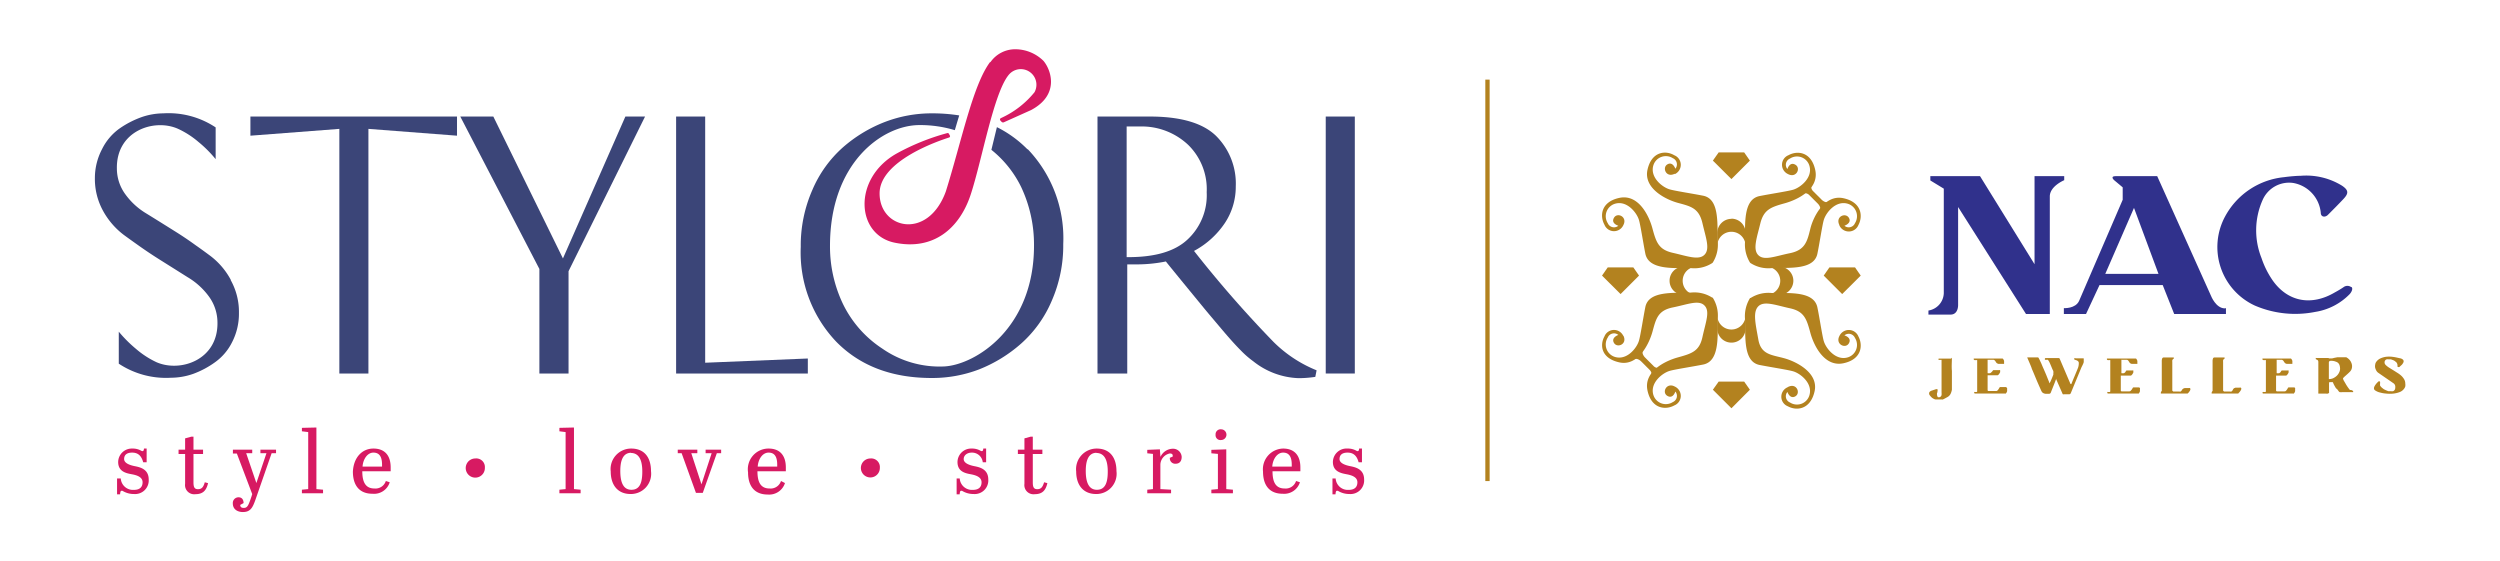 <svg id="Layer_1" data-name="Layer 1" xmlns="http://www.w3.org/2000/svg" viewBox="0 0 289.82 65"><defs><style>.cls-1{fill:#3b4578;}.cls-2{fill:#d71a62;}.cls-3{fill:#30318c;}.cls-4{fill:#b3821f;}.cls-5{fill:none;stroke:#b3821f;stroke-miterlimit:10;stroke-width:0.5px;}</style></defs><title>STYLORI LOGO</title><polygon class="cls-1" points="29.03 15.73 29.03 13.51 52.98 13.51 52.98 15.73 42.71 14.94 42.71 43.3 39.34 43.3 39.34 14.94 29.03 15.73"/><polygon class="cls-1" points="53.36 13.51 57.19 13.51 65.26 29.96 72.5 13.51 74.78 13.51 65.91 31.44 65.91 43.3 62.53 43.3 62.53 31.18 53.36 13.51"/><polygon class="cls-1" points="78.38 43.3 78.38 13.51 81.75 13.51 81.75 42.05 93.65 41.56 93.65 43.3 78.38 43.3"/><path class="cls-1" d="M127.23,43.3V13.51h6.06c3.56,0,6.12.74,7.66,2.22a7.79,7.79,0,0,1,2.31,5.89A7.6,7.6,0,0,1,142,25.85a9.94,9.94,0,0,1-3.58,3.24,133.32,133.32,0,0,0,9.21,10.54,15.09,15.09,0,0,0,5,3.3l-.15.76a13.14,13.14,0,0,1-1.93.15,8.91,8.91,0,0,1-5.24-1.94,10.9,10.9,0,0,1-1.47-1.28c-.59-.59-1.33-1.41-2.24-2.49s-1.6-1.89-2.05-2.44l-2.46-3c-1.19-1.46-1.84-2.25-1.93-2.38a16.9,16.9,0,0,1-3.27.34c-.4,0-.8,0-1.21,0V43.3Zm3.38-13.49h.19c3.08,0,5.35-.65,6.82-2a7,7,0,0,0,2.27-5.53,7.18,7.18,0,0,0-2.14-5.48,7.85,7.85,0,0,0-5.32-2.14h-1.82V29.81Z"/><rect class="cls-1" x="153.69" y="13.51" width="3.37" height="29.79"/><path class="cls-1" d="M26.75,32.43a8.57,8.57,0,0,0-2.37-2.77c-.54-.4-1.11-.82-1.7-1.23h0q-1.18-.86-2.55-1.71Q18.41,25.64,17,24.77a8.15,8.15,0,0,1-2.45-2.22,5.06,5.06,0,0,1-1-3c-.09-4.38,4.32-5.85,7.08-4.62A10.12,10.12,0,0,1,23,16.45a14,14,0,0,1,2,2V14.77a9.84,9.84,0,0,0-6.06-1.63,7.85,7.85,0,0,0-2.56.45,10.81,10.81,0,0,0-2.54,1.32,6.4,6.4,0,0,0-2,2.36A7.21,7.21,0,0,0,11,20.64a7.66,7.66,0,0,0,.94,3.79,8.82,8.82,0,0,0,2.37,2.77c.54.4,1.12.81,1.71,1.23h0c.8.57,1.65,1.14,2.56,1.71q1.72,1.08,3.18,2a8.27,8.27,0,0,1,2.45,2.22,5.13,5.13,0,0,1,1,3c.09,4.38-4.32,5.85-7.09,4.62a10.33,10.33,0,0,1-2.35-1.53,15.18,15.18,0,0,1-2-2v3.71a9.91,9.91,0,0,0,6.07,1.63,7.85,7.85,0,0,0,2.56-.45A10.44,10.44,0,0,0,24.92,42a6.29,6.29,0,0,0,2-2.36,7.21,7.21,0,0,0,.78-3.37,7.57,7.57,0,0,0-.95-3.79"/><path class="cls-1" d="M119.13,17.33a13.27,13.27,0,0,0-3.56-2.59c-.2.81-.44,1.82-.64,2.63a12.57,12.57,0,0,1,3.46,4.33,15.63,15.63,0,0,1,1.48,6.78c0,9.62-6.83,13.8-10.38,14a11.62,11.62,0,0,1-7.21-2.07,12.92,12.92,0,0,1-4.57-5.2,15.43,15.43,0,0,1-1.49-6.71c0-9.66,6.1-14,10.37-14a13.87,13.87,0,0,1,4.1.59c.17-.57.34-1.15.51-1.71a20,20,0,0,0-3.16-.24,15.15,15.15,0,0,0-5.46,1,16.28,16.28,0,0,0-4.87,2.95,13.82,13.82,0,0,0-3.53,4.92,16,16,0,0,0-1.35,6.62,15,15,0,0,0,4.13,11q4.14,4.2,11.08,4.19a15.17,15.17,0,0,0,5.47-1,16.49,16.49,0,0,0,4.88-3,13.88,13.88,0,0,0,3.52-4.91,16,16,0,0,0,1.35-6.63,14.94,14.94,0,0,0-4.13-11"/><path id="SVGID" class="cls-2" d="M114.78,7.19c-2,2.67-3.3,9.14-5.13,15-2.07,5.7-7.7,4.36-7.68.22,0-3.75,6.79-6.07,8.06-6.47a.16.16,0,0,0,.08-.24L110,15.5a.17.17,0,0,0-.19-.07,26.59,26.59,0,0,0-5.87,2.37c-5.09,2.87-4.73,9.39-.24,10.33s7.53-1.63,8.83-5.57,2.65-11.73,4.4-13.87a1.81,1.81,0,0,1,3,2,10.67,10.67,0,0,1-3.89,3A.18.18,0,0,0,116,14l.09.1a.24.24,0,0,0,.3.07l3.14-1.41c3.35-1.78,2.32-4.66,1.44-5.7a4.67,4.67,0,0,0-3.25-1.35,3.5,3.5,0,0,0-2.91,1.51"/><path class="cls-2" d="M13.57,55.47H14a1.42,1.42,0,0,0,1.53,1.32c.64,0,1-.3,1-.88s-.59-.81-1.25-.93-1.58-.31-1.58-1.42A1.58,1.58,0,0,1,15.33,52a2,2,0,0,1,1,.23.41.41,0,0,0,.18.07c.13,0,.17-.12.18-.3H17v1.59H16.6c-.2-.76-.61-1.12-1.28-1.12s-.93.31-.93.75.57.69,1.23.82,1.62.36,1.62,1.55a1.58,1.58,0,0,1-1.71,1.68,2.47,2.47,0,0,1-1.33-.37.28.28,0,0,0-.12,0c-.08,0-.13.07-.16.41h-.35Z"/><path class="cls-2" d="M21.46,52.63H20.7v-.5h.76V50.82l.73-.2h.24v1.51h1.11v.5H22.43v3.3c0,.56.13.78.52.78s.62-.18.79-.8l.38.1c-.2.87-.61,1.28-1.47,1.28a1.06,1.06,0,0,1-1.19-1.2Z"/><path class="cls-2" d="M27,52.13h2.24v.41l-.7,0L29.72,56h0l1.17-3.46-.7,0v-.41H32v.41l-.51,0L29.59,58c-.31.87-.58,1.36-1.43,1.36-.62,0-1.17-.31-1.17-1a.66.66,0,0,1,.67-.71c.33,0,.57.21.58.67l-.39.21c0,.25.14.35.41.35.43,0,.54-.28.89-1.31l.09-.29-1.78-4.7-.46,0Z"/><path class="cls-2" d="M36.68,49.56V56.7l.77.07v.41H35v-.41l.73-.07V50.09L35,50v-.4Z"/><path class="cls-2" d="M43.29,52c1.22,0,2,.7,2,2.2,0,.14,0,.29,0,.43H42c0,1.25.37,2,1.41,2a1.26,1.26,0,0,0,1.32-.87l.45.15a1.9,1.9,0,0,1-2,1.33c-1.54,0-2.27-1-2.27-2.57C41,53,42,52,43.29,52Zm1,2.09v-.22c0-.93-.32-1.4-1-1.4s-1.2.74-1.26,1.62Z"/><path class="cls-2" d="M55.1,53.15a1,1,0,0,1,1.11,1.08,1.11,1.11,0,1,1-1.11-1.08Z"/><path class="cls-2" d="M66.54,49.56V56.7l.77.07v.41H64.85v-.41l.72-.07V50.09L64.85,50v-.4Z"/><path class="cls-2" d="M73.17,52c1.56,0,2.3,1.07,2.3,2.62a2.35,2.35,0,0,1-2.36,2.65c-1.52,0-2.31-1.07-2.31-2.61A2.38,2.38,0,0,1,73.17,52Zm0,.49c-1,0-1.26,1-1.26,2.1s.23,2.19,1.29,2.19,1.26-1,1.26-2.12S74.19,52.51,73.12,52.51Z"/><path class="cls-2" d="M78.6,52.13h2.24v.41l-.7,0,1.18,3.61h0l1.18-3.61-.7,0v-.41h1.8v.41l-.5,0-1.63,4.6h-.79l-1.66-4.6-.45,0v-.41Z"/><path class="cls-2" d="M89.1,52c1.22,0,2,.7,2,2.2,0,.14,0,.29,0,.43H87.81c0,1.25.36,2,1.41,2a1.26,1.26,0,0,0,1.32-.87L91,56a1.92,1.92,0,0,1-2,1.33c-1.55,0-2.28-1-2.28-2.57A2.4,2.4,0,0,1,89.1,52Zm1,2.09v-.22c0-.93-.31-1.4-1-1.4s-1.2.74-1.26,1.62Z"/><path class="cls-2" d="M100.9,53.15A1,1,0,0,1,102,54.23a1.1,1.1,0,1,1-1.11-1.08Z"/><path class="cls-2" d="M110.87,55.47h.39a1.42,1.42,0,0,0,1.53,1.32c.64,0,1-.3,1-.88s-.6-.81-1.25-.93S111,54.67,111,53.56A1.58,1.58,0,0,1,112.63,52a2,2,0,0,1,1,.23.4.4,0,0,0,.19.07c.12,0,.16-.12.17-.3h.33v1.59h-.39a1.25,1.25,0,0,0-1.28-1.12c-.53,0-.93.31-.93.75s.57.69,1.23.82,1.62.36,1.62,1.55a1.58,1.58,0,0,1-1.71,1.68,2.5,2.5,0,0,1-1.33-.37.28.28,0,0,0-.12,0c-.08,0-.13.07-.16.41h-.35V55.47Z"/><path class="cls-2" d="M118.76,52.63H118v-.5h.76V50.82l.73-.2h.24v1.51h1.11v.5h-1.11v3.3c0,.56.13.78.52.78s.61-.18.79-.8l.38.1c-.2.87-.61,1.28-1.47,1.28a1.06,1.06,0,0,1-1.19-1.2V52.63Z"/><path class="cls-2" d="M127.13,52c1.56,0,2.3,1.07,2.3,2.62a2.35,2.35,0,0,1-2.36,2.65c-1.52,0-2.31-1.07-2.31-2.61A2.39,2.39,0,0,1,127.13,52Zm0,.49c-1,0-1.26,1-1.26,2.1s.24,2.19,1.29,2.19,1.26-1,1.26-2.12S128.15,52.51,127.08,52.51Z"/><path class="cls-2" d="M135.76,56.77v.41H133v-.41l.66-.07V52.62l-.66-.07v-.4l1.46-.06.07.88h0a1.6,1.6,0,0,1,1.46-.95,1,1,0,0,1,1,.94c0,.55-.29.8-.71.8a.62.62,0,0,1-.66-.69l.33-.14a.5.5,0,0,0,0-.12c0-.18-.15-.24-.34-.24a1.36,1.36,0,0,0-1.09,1.29V56.7Z"/><path class="cls-2" d="M142.16,52.09V56.7l.77.07v.41h-2.5v-.41l.76-.07V52.62l-.76-.07v-.4Zm-.6-2.32a.62.62,0,1,1,0,1.24.56.56,0,0,1-.64-.61A.58.58,0,0,1,141.56,49.77Z"/><path class="cls-2" d="M148.75,52c1.22,0,2,.7,2,2.2,0,.14,0,.29,0,.43h-3.23c0,1.25.36,2,1.41,2a1.26,1.26,0,0,0,1.32-.87l.45.15a1.92,1.92,0,0,1-2,1.33c-1.55,0-2.28-1-2.28-2.57A2.4,2.4,0,0,1,148.75,52Zm1,2.09v-.22c0-.93-.32-1.4-1-1.4s-1.2.74-1.26,1.62Z"/><path class="cls-2" d="M154.44,55.47h.4a1.41,1.41,0,0,0,1.52,1.32c.64,0,1-.3,1-.88s-.6-.81-1.25-.93-1.59-.31-1.59-1.42A1.58,1.58,0,0,1,156.2,52a2,2,0,0,1,1,.23.45.45,0,0,0,.19.07c.12,0,.16-.12.17-.3h.33v1.59h-.39c-.2-.76-.61-1.12-1.28-1.12s-.93.31-.93.75.57.69,1.23.82,1.62.36,1.62,1.55a1.58,1.58,0,0,1-1.71,1.68,2.5,2.5,0,0,1-1.33-.37.28.28,0,0,0-.12,0c-.08,0-.13.07-.16.41h-.35V55.47Z"/><path class="cls-3" d="M272.59,33.3a.74.74,0,0,0-.92,0q-.46.31-1,.6c-2.71,1.6-5.45,1.1-7.21-1.4a10.28,10.28,0,0,1-1.29-2.59,8.65,8.65,0,0,1,.12-6.7,3.35,3.35,0,0,1,3.55-2,3.88,3.88,0,0,1,3.2,3.43c0,.56.53.57.82.28.61-.61,1.22-1.22,1.81-1.85s.64-1-.16-1.54a7.9,7.9,0,0,0-4.8-1.15c-.42,0-1.18.06-1.93.16a8.73,8.73,0,0,0-6.8,4.5,7.47,7.47,0,0,0,3.41,10.38,11.83,11.83,0,0,0,7,.74,7.11,7.11,0,0,0,4-2.06c.22-.24.41-.62.22-.84"/><path class="cls-3" d="M257.93,35.75h0c-1.05,0-1.61-1.45-1.61-1.45l-6.24-13.88h-4.82c-.69,0-.18.46-.18.46l1,.84v1.44l-3.7,8.58h0v0l-1.35,3.13c-.42.94-1.77.85-1.77.85v.68h2.57l1.56-3.35h7.33l1.06,2.67.27.68h6v-.68Zm-13.87-4,3.33-7.65,2.84,7.65Z"/><path class="cls-3" d="M235.86,30.63l-6.32-10.21h-5.76v.5l1.56.95V34A2.11,2.11,0,0,1,223.56,36v.47h2.56c.93,0,.88-1.13.88-1.13V24l7.87,12.4h2.76V22.77c0-1.19,1.67-1.88,1.67-1.88v-.47h-3.44Z"/><path class="cls-4" d="M226.28,41.47c0,.52-.05,1,0,1.53v1.86l0,.32a1.67,1.67,0,0,1-.08.3,1.11,1.11,0,0,1-.14.29.88.88,0,0,1-.33.28l-.39.21-.11.05a.19.19,0,0,1-.11,0h-.49l-.24,0a.53.53,0,0,1-.22-.08.87.87,0,0,1-.26-.18,2.2,2.2,0,0,1-.2-.23.33.33,0,0,1-.07-.25.27.27,0,0,1,.1-.18.52.52,0,0,1,.21-.11l.24-.08.21-.07a.3.3,0,0,1,.21,0,.34.34,0,0,1,0,.2c0,.07,0,.15-.05.23a.58.58,0,0,0,0,.23.38.38,0,0,0,.1.25.32.32,0,0,0,.42-.25,1.18,1.18,0,0,0,0-.28V41.72a.31.31,0,0,0-.12,0l-.13,0a.19.19,0,0,1-.09,0,.23.23,0,0,1,0-.15l0,0,0,0c.24,0,.48,0,.72,0l.72,0Z"/><path class="cls-4" d="M232.68,45a.31.31,0,0,1,0,.11.68.68,0,0,1,0,.12.3.3,0,0,1,0,.12.94.94,0,0,1-.06.15l-.09.12a.21.21,0,0,1-.12,0H229l-.08,0s0,0-.05-.06a.07.07,0,0,1,0-.06.13.13,0,0,1,0-.06.24.24,0,0,1,.09,0l.1,0,.09,0a.09.09,0,0,0,.06-.06V44.06c0-.14,0-.27,0-.41v-1.9a.23.23,0,0,0-.12,0l-.16,0a.35.35,0,0,1-.12-.07s0-.07,0-.12l.14,0,.29,0h.34l2,0h.24l.18,0,.08,0,.08,0a.4.4,0,0,1,.1.12.77.77,0,0,1,.07.16l0,.17c0,.06,0,.12,0,.17l-.21,0h-.46l-.15-.06a.7.7,0,0,1-.14-.16.59.59,0,0,0-.13-.18s-.07-.06-.14-.07l-.23,0h-.38l-.07,0a.13.13,0,0,0,0,.07v1.48l0,0a.75.75,0,0,0,.29,0,.39.39,0,0,0,.14-.1A.83.83,0,0,0,231,43a.16.16,0,0,1,.09-.09h.67a.14.14,0,0,1,.11,0,.14.14,0,0,1,0,.09.44.44,0,0,1,0,.15,1.09,1.09,0,0,1-.08.15,1.47,1.47,0,0,1-.1.13.26.26,0,0,1-.1.07h-1.17v1.76l.07.07h.92a.21.21,0,0,0,.16-.07.79.79,0,0,0,.12-.15l.1-.16c0-.05.07-.08.11-.08h.67Z"/><path class="cls-4" d="M238.4,43.89l-.09.17c0,.06-.43,1.1-.57,1.47a.21.21,0,0,1-.19.12h-.42a.66.66,0,0,1-.29-.1.43.43,0,0,1-.12-.11,1,1,0,0,1-.08-.14c-.19-.43-.38-.85-.56-1.28s-.35-.85-.54-1.28c0-.11-.53-1.27-.53-1.31l.15,0h1l.12,0a1.16,1.16,0,0,1,.15.25l.23.49q.12.3.27.63l.28.65.22.55c.07.16.11.28.14.34a.21.21,0,0,0,0,.07.05.05,0,0,0,.05,0h0a.54.54,0,0,1,.05-.11.31.31,0,0,0,.05-.1c.06-.13.12-.26.17-.39l.15-.38v-.19a.42.42,0,0,0,0-.18c0-.08-.08-.18-.13-.31l-.17-.41c-.06-.14-.11-.26-.17-.38a1,1,0,0,0-.17-.25.19.19,0,0,0-.1,0l-.13,0-.11,0s0,0,0-.09,0-.08.08-.11l.22,0c.11,0,.93,0,1,0l.23,0c.07,0,.1,0,.12,0a.31.31,0,0,1,.08.11l1.24,2.9a.17.17,0,0,0,.1,0c0-.05.73-1.74.78-1.91a1.5,1.5,0,0,0,.08-.48.3.3,0,0,0-.08-.25.54.54,0,0,0-.18-.11l-.18-.06a.1.1,0,0,1-.09-.11.06.06,0,0,1,0-.06.36.36,0,0,1,.19,0l.3,0h.54l.07,0,0,.07a.5.5,0,0,1,0,.17.57.57,0,0,1,0,.18c0,.11-.07.21-.11.32l-.15.3-1.24,3a.21.21,0,0,1-.19.13h-.61a.18.18,0,0,1-.11,0,.21.21,0,0,1-.06-.1l-.71-1.62Z"/><path class="cls-4" d="M248.08,45a.18.18,0,0,1,0,.11,1,1,0,0,0,0,.12.84.84,0,0,1,0,.12.47.47,0,0,1-.06.15.54.54,0,0,1-.09.12.18.18,0,0,1-.12,0h-3.38l-.08,0s0,0-.05-.06a.07.07,0,0,1,0-.06s0,0,0-.06a.19.19,0,0,1,.08,0l.1,0,.1,0a.09.09,0,0,0,.06-.06V41.75a.23.23,0,0,0-.12,0l-.16,0a.23.23,0,0,1-.11-.07s0-.07,0-.12l.15,0,.28,0,2.35,0h.24l.19,0,.08,0,.07,0a.29.29,0,0,1,.1.12.77.77,0,0,1,.07.16l0,.17a1,1,0,0,1,0,.17l-.21,0h-.46l-.15-.06a.65.65,0,0,1-.13-.16.83.83,0,0,0-.13-.18.21.21,0,0,0-.15-.07l-.23,0H246a.09.09,0,0,0-.07,0s0,0,0,.07v1.48l0,0a.71.71,0,0,0,.29,0,.44.44,0,0,0,.15-.1.75.75,0,0,0,.07-.12.16.16,0,0,1,.09-.09h.67a.12.12,0,0,1,.11,0,.14.14,0,0,1,0,.09.44.44,0,0,1,0,.15,1.09,1.09,0,0,1-.08.15.64.64,0,0,1-.1.13.26.26,0,0,1-.1.07h-1.17v1.76l.07.07h.92a.2.2,0,0,0,.16-.07l.13-.15a1.12,1.12,0,0,1,.1-.16c0-.05.06-.08.1-.08H248Z"/><path class="cls-4" d="M253.61,45.62l-.57,0h-.59l-.59,0-.58,0h-.64l-.13,0a.07.07,0,0,1,0-.07.29.29,0,0,1,0-.09,369270681452.66,369270681452.66,0,0,1,.1-.16.12.12,0,0,0,0-.09s0-3.06,0-3.12v-.19a.87.87,0,0,1,.06-.37.19.19,0,0,1,.17-.09h1l.13,0a.09.09,0,0,1,.05.11.31.31,0,0,0-.11.09.36.36,0,0,0-.08.12,2.43,2.43,0,0,0,0,.25c0,.12,0,3,0,3.07s0,.18,0,.21l.11.1h.68a.56.56,0,0,0,.18,0,.8.8,0,0,0,.15-.17.41.41,0,0,1,.15-.17l.16-.06.23,0h.23a.28.28,0,0,1,.15,0,.15.15,0,0,1,.06.15.52.52,0,0,1-.08.19,1.33,1.33,0,0,1-.14.19l-.12.12"/><path class="cls-4" d="M259.5,45.62l-.57,0h-.59l-.59,0-.58,0h-.64l-.13,0a.07.07,0,0,1,0-.07.29.29,0,0,1,0-.09.56.56,0,0,0,.05-.08.22.22,0,0,0,.05-.08.12.12,0,0,0,0-.09s0-3.25,0-3.31a.87.87,0,0,1,.06-.37.19.19,0,0,1,.17-.09h1l.13,0a.1.1,0,0,1,.05.11.31.31,0,0,0-.11.09.36.36,0,0,0-.08.12,2.43,2.43,0,0,0,0,.25c0,.12,0,.26,0,.42s0,.35,0,.54v1.19c0,.2,0,.37,0,.53s0,.29,0,.39,0,.18,0,.21l.11.1h.68a.56.56,0,0,0,.18,0,.8.8,0,0,0,.15-.17A.41.41,0,0,1,259,45l.16-.06.23,0h.23a.28.28,0,0,1,.15,0,.15.15,0,0,1,.06.15.52.52,0,0,1-.08.19,1.33,1.33,0,0,1-.14.19l-.12.12"/><path class="cls-4" d="M266.07,45a.31.31,0,0,1,0,.11,1,1,0,0,0,0,.12.84.84,0,0,1,0,.12.94.94,0,0,1-.06.15l-.09.12a.21.21,0,0,1-.12,0h-3.38l-.08,0s0,0-.05-.06a.07.07,0,0,1,0-.06.11.11,0,0,1,.06-.06.15.15,0,0,1,.08,0l.1,0,.09,0a.09.09,0,0,0,.06-.06V44.06c0-.14,0-.27,0-.41v-1.9a.23.23,0,0,0-.12,0l-.16,0a.35.35,0,0,1-.12-.07s0-.07,0-.12l.14,0,.29,0H263l2,0h.24l.19,0,.07,0,.08,0a.4.4,0,0,1,.1.12.77.77,0,0,1,.07.16l0,.17c0,.06,0,.12,0,.17l-.21,0h-.46l-.15-.06a1.07,1.07,0,0,1-.14-.16.59.59,0,0,0-.13-.18s-.07-.06-.14-.07l-.23,0H264l-.07,0a.13.13,0,0,0,0,.07v1.48l0,0a.71.71,0,0,0,.29,0,.39.39,0,0,0,.14-.1.83.83,0,0,0,.08-.12.16.16,0,0,1,.09-.09h.67a.14.14,0,0,1,.11,0,.14.14,0,0,1,0,.09.44.44,0,0,1,0,.15,1.09,1.09,0,0,1-.08.15,1.47,1.47,0,0,1-.1.13.26.26,0,0,1-.1.07h-1.17v1.76l.07.07h.92a.2.2,0,0,0,.16-.07.79.79,0,0,0,.12-.15l.1-.16c0-.05.07-.08.11-.08H266Z"/><path class="cls-4" d="M270,44.39v.82a1.21,1.21,0,0,1,0,.2.23.23,0,0,1,0,.13.34.34,0,0,1-.14.09.57.57,0,0,1-.22,0h-.32l-.33,0-.23,0s0,0,0-.06a.38.38,0,0,1,0-.1l0-.12,0-.08a1.93,1.93,0,0,0,0-.24V42a.33.33,0,0,0-.06-.23.35.35,0,0,0-.13-.08l-.11-.06s0-.06,0-.13a.06.06,0,0,1,.06,0h1.34l.07,0a.15.15,0,0,1,.06.05l.07,0,.07,0,.22,0,.29-.07.31-.06.24,0h.31l.25,0,.17,0,.08,0a1.36,1.36,0,0,1,.43.36,1.24,1.24,0,0,1,.18.34,1,1,0,0,1,.06.35,1,1,0,0,1-.06.33.85.85,0,0,1-.21.31l-.09.09-.15.14-.18.16-.18.16-.13.13s-.05.06-.05.07a.66.66,0,0,0,.09.26l.21.36c.07.13.15.25.23.37l.18.25a.24.24,0,0,0,.13.11l.11,0,.13.06a.18.18,0,0,1,.09.08.14.14,0,0,1,0,.11l0,0-.36,0-.43,0h-.43a2.68,2.68,0,0,1-.34,0,.41.41,0,0,1-.11-.1l-.15-.21L270.8,45c-.06-.09-.11-.19-.17-.29l-.13-.25c0-.08-.07-.13-.08-.16a.16.16,0,0,0-.1,0h-.12l-.13,0-.09.06m0-.41a1.27,1.27,0,0,0,.47-.09,1.68,1.68,0,0,0,.42-.27,1.24,1.24,0,0,0,.29-.39.94.94,0,0,0,.12-.47,1.41,1.41,0,0,0-.05-.35.7.7,0,0,0-.18-.31.69.69,0,0,0-.26-.14,1.19,1.19,0,0,0-.36-.09.76.76,0,0,0-.31,0,.18.18,0,0,0-.14.19Z"/><path class="cls-4" d="M278.1,42.55H278s-.05,0-.06-.08a.25.25,0,0,1,0-.12.64.64,0,0,0-.12-.33l-.19-.16a1,1,0,0,0-.23-.12l-.22-.08a2.3,2.3,0,0,0-.26,0,.62.62,0,0,0-.24,0,.3.3,0,0,0-.17.12.36.36,0,0,0-.07.25.35.35,0,0,0,.05.18.64.64,0,0,0,.13.15,2.47,2.47,0,0,0,.39.29l.47.29.49.31a3,3,0,0,1,.44.34,1.88,1.88,0,0,1,.31.4,1,1,0,0,1,.12.48,1.12,1.12,0,0,1,0,.32.8.8,0,0,1-.15.29,1.14,1.14,0,0,1-.52.38,2.91,2.91,0,0,1-.72.17,4.16,4.16,0,0,1-.79,0,3.6,3.6,0,0,1-.72-.12,1.63,1.63,0,0,1-.53-.21c-.14-.08-.2-.17-.2-.26a.46.46,0,0,1,.05-.23,1.42,1.42,0,0,1,.14-.23,1.63,1.63,0,0,1,.17-.2c.06-.07.12-.12.17-.17h.12s.06,0,.06.08a.36.36,0,0,1,0,.11.49.49,0,0,0,0,.12.39.39,0,0,0,0,.18,1.09,1.09,0,0,0,.13.17,1.07,1.07,0,0,0,.16.14,1.67,1.67,0,0,0,.16.12l.23.11.27.11.29,0a.71.71,0,0,0,.26,0,.4.4,0,0,0,.19-.15.56.56,0,0,0,.07-.29c0-.05,0-.09,0-.14a.44.44,0,0,0-.05-.15.28.28,0,0,0-.08-.12.48.48,0,0,0-.11-.09l-1.7-1.17a.78.78,0,0,1-.25-.26,1.43,1.43,0,0,1-.14-.34.87.87,0,0,1,0-.36.67.67,0,0,1,.13-.34,1.22,1.22,0,0,1,.5-.4,2.34,2.34,0,0,1,.64-.18,3.18,3.18,0,0,1,.69,0,5.12,5.12,0,0,1,.63.11l.32.07a.6.6,0,0,1,.28.13.26.26,0,0,1,.11.21.35.35,0,0,1-.06.19.94.94,0,0,1-.12.18,1.29,1.29,0,0,1-.17.16l-.15.14"/><path class="cls-4" d="M188.19,38.9c.51,1-.7,1.49-1.08.86s.5-.93.5-.93a.78.78,0,0,0-1.22.29,1.51,1.51,0,0,0,.77,2.24c1.41.48,2.59-1,2.84-1.86.17-.55.48-2.58.74-3.9.38-1.87,3.11-1.63,5.27-1.68a3.82,3.82,0,0,1,2.48.58l.06,0a3.89,3.89,0,0,1,.58,2.49c0,2.16.19,4.89-1.68,5.27-1.32.26-3.35.57-3.9.74-.85.25-2.34,1.43-1.86,2.84a1.51,1.51,0,0,0,2.24.77.78.78,0,0,0,.29-1.22s-.26.9-.93.5-.09-1.59.86-1.08a1.19,1.19,0,0,1-.05,2.19c-1,.55-2.65.43-3.11-1.73s1.94-3.4,3.53-3.84,2.48-.7,2.84-2.35c.4-1.81.9-3,.23-3.67s-1.9-.13-3.67.23-1.95,1.37-2.36,2.84-1.7,4-3.83,3.53S185.45,40,186,39a1.19,1.19,0,0,1,2.19-.05"/><path class="cls-4" d="M192.53,42.55l.06.05-.58.58-.55.55-.06,0a.75.75,0,0,0-.16-.85l-1-1s-.46-.46-.88-.2l-.11-.11.56-.56.57-.57.11.1c-.26.43.2.89.2.89l1,1a.74.74,0,0,0,.84.16"/><path class="cls-4" d="M207.28,44.86c1-.51,1.49.7.86,1.08s-.93-.5-.93-.5a.78.78,0,0,0,.3,1.22,1.5,1.5,0,0,0,2.23-.77c.48-1.41-1-2.59-1.85-2.84-.56-.17-2.58-.48-3.91-.74-1.87-.38-1.63-3.11-1.68-5.27a4,4,0,0,1,.58-2.49l.06,0a3.85,3.85,0,0,1,2.48-.58c2.17,0,4.89-.19,5.27,1.68.27,1.32.57,3.35.74,3.9.25.85,1.43,2.34,2.84,1.86a1.51,1.51,0,0,0,.77-2.24.78.78,0,0,0-1.22-.29s.91.26.51.93-1.59.09-1.09-.86a1.2,1.2,0,0,1,2.2.05c.54,1,.42,2.65-1.73,3.11s-3.41-1.94-3.84-3.53-.7-2.48-2.36-2.84-3-.9-3.67-.23-.31,2.08,0,3.85,1.55,1.77,3,2.17,4,1.71,3.52,3.84-2.1,2.28-3.1,1.73a1.19,1.19,0,0,1-.06-2.19"/><path class="cls-4" d="M194.15,20.14c-1,.51-1.49-.7-.86-1.08s.93.5.93.5a.78.78,0,0,0-.29-1.22,1.51,1.51,0,0,0-2.24.77c-.48,1.41,1,2.59,1.86,2.84.55.17,2.58.48,3.9.74,1.87.38,1.63,3.11,1.68,5.27a3.89,3.89,0,0,1-.58,2.49l-.06.05a3.82,3.82,0,0,1-2.48.58c-2.16,0-4.89.19-5.27-1.68-.26-1.32-.57-3.35-.74-3.9-.25-.85-1.43-2.34-2.84-1.86a1.51,1.51,0,0,0-.77,2.24.78.78,0,0,0,1.22.29s-.9-.26-.5-.93,1.59-.09,1.08.86a1.19,1.19,0,0,1-2.19-.05c-.55-1-.43-2.65,1.73-3.11s3.4,1.94,3.83,3.53.71,2.47,2.36,2.84,3,.9,3.67.23.18-1.91-.23-3.67-1.37-1.95-2.84-2.35-4-1.71-3.53-3.84S193.1,17.4,194.1,18a1.19,1.19,0,0,1,.05,2.19"/><path class="cls-4" d="M213.24,26.1c-.5-1,.7-1.49,1.09-.86s-.51.93-.51.93a.78.78,0,0,0,1.22-.29,1.51,1.51,0,0,0-.77-2.24c-1.41-.48-2.59,1-2.84,1.86-.17.55-.47,2.58-.74,3.9-.38,1.87-3.1,1.63-5.27,1.68a3.85,3.85,0,0,1-2.48-.58l-.06-.05A4,4,0,0,1,202.3,28c0-2.16-.19-4.89,1.68-5.27,1.33-.26,3.35-.57,3.91-.74.84-.25,2.33-1.43,1.85-2.84a1.5,1.5,0,0,0-2.23-.77.78.78,0,0,0-.3,1.22s.26-.9.93-.5.1,1.59-.86,1.08a1.19,1.19,0,0,1,.06-2.19c1-.55,2.64-.43,3.1,1.73s-1.94,3.4-3.52,3.84-2.45.71-2.85,2.35-.9,3-.23,3.67,1.91.13,3.67-.23,2-1.37,2.36-2.84,1.7-4,3.84-3.53,2.27,2.11,1.73,3.11a1.2,1.2,0,0,1-2.2.05"/><path class="cls-4" d="M208.9,22.45l-.05-.05.57-.58.56-.55.06.05a.73.73,0,0,0,.16.85l1,1s.46.46.89.2l.1.11-.55.56-.58.57-.1-.1c.25-.43-.21-.89-.21-.89l-1-1a.75.75,0,0,0-.85-.16"/><path class="cls-4" d="M200.72,25.37A1.65,1.65,0,0,0,199.08,27v1.51a1.64,1.64,0,0,1,3.28,0V27a1.64,1.64,0,0,0-1.64-1.65"/><path class="cls-4" d="M200.72,39.72a1.63,1.63,0,0,0,1.64-1.64V36.56a1.64,1.64,0,0,1-3.28,0v1.52a1.64,1.64,0,0,0,1.64,1.64"/><path class="cls-4" d="M193.55,32.55a1.64,1.64,0,0,0,1.64,1.64h1.52a1.64,1.64,0,0,1,0-3.28h-1.52a1.63,1.63,0,0,0-1.64,1.64"/><path class="cls-4" d="M207.9,32.55a1.64,1.64,0,0,0-1.64-1.64h-1.52a1.64,1.64,0,0,1,0,3.28h1.52a1.65,1.65,0,0,0,1.64-1.64"/><polygon class="cls-4" points="202.2 17.67 199.24 17.67 198.57 18.62 200.72 20.76 202.86 18.62 202.2 17.67"/><polygon class="cls-4" points="202.2 44.24 199.24 44.24 198.57 45.18 200.72 47.33 202.86 45.18 202.2 44.24"/><polygon class="cls-4" points="215.05 31 212.08 31 211.42 31.95 213.56 34.09 215.71 31.95 215.05 31"/><polygon class="cls-4" points="189.35 31 186.38 31 185.72 31.95 187.87 34.09 190.01 31.95 189.35 31"/><line class="cls-5" x1="172.44" y1="9.23" x2="172.44" y2="55.77"/></svg>